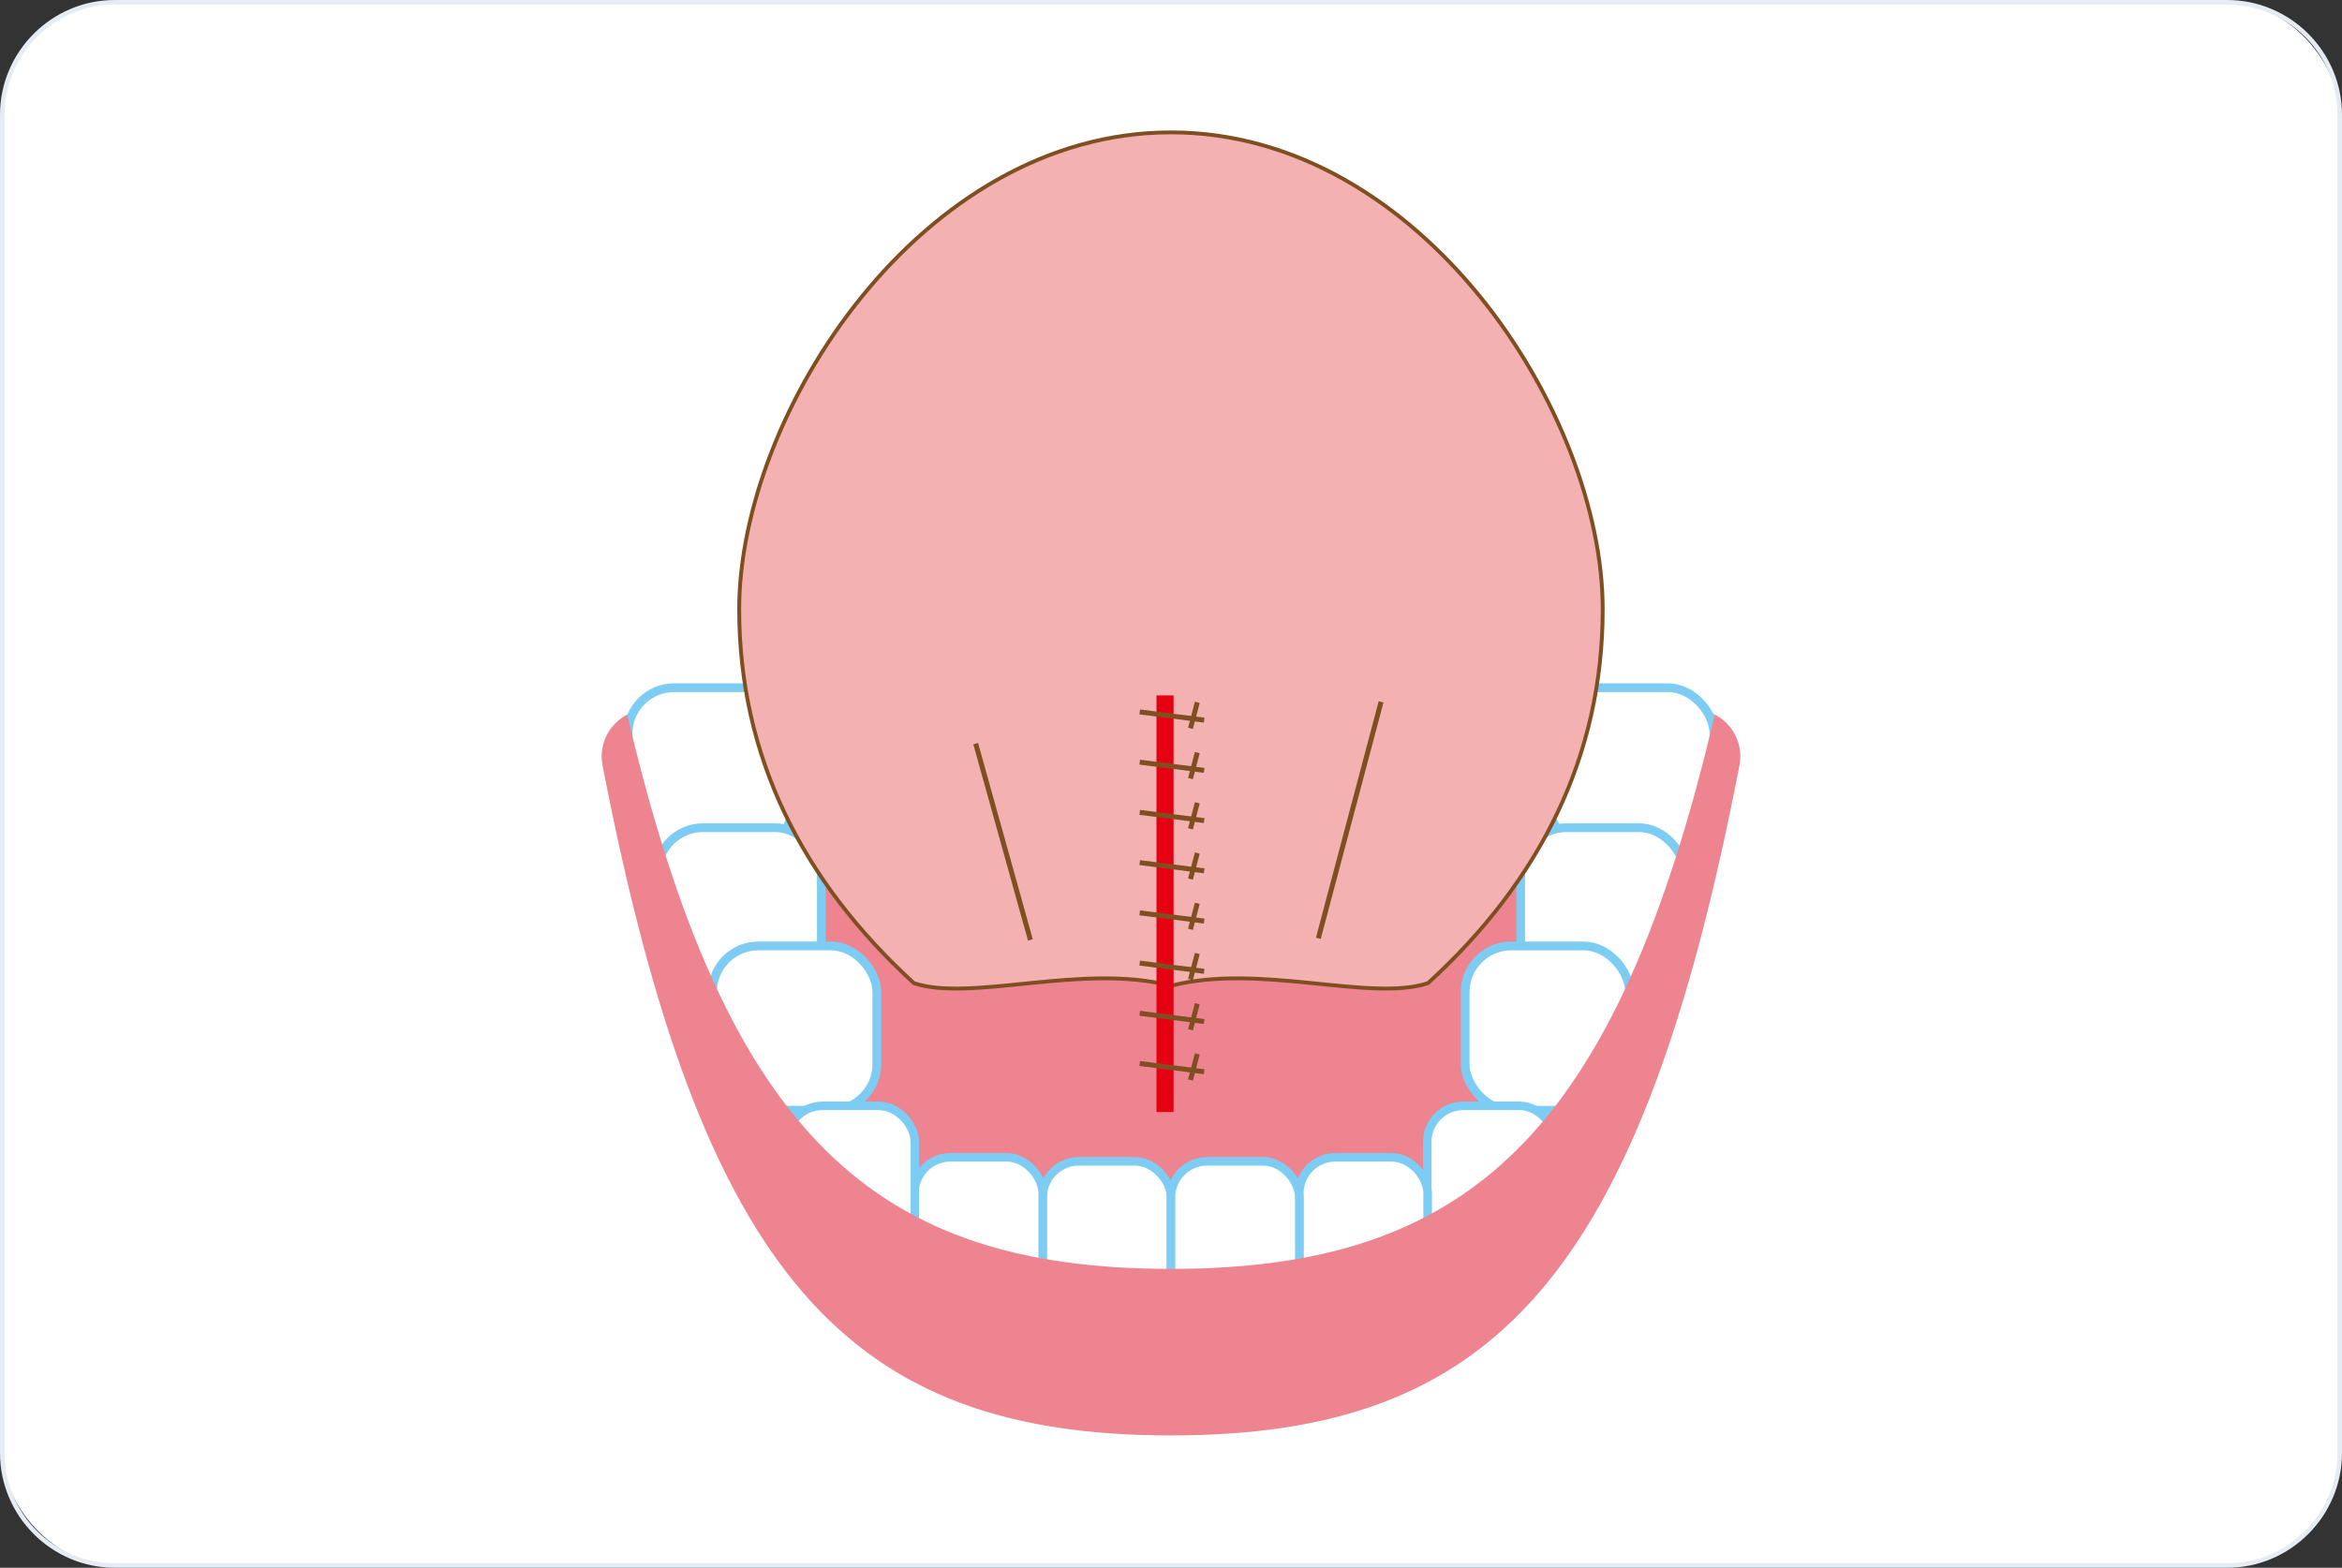 <svg xmlns="http://www.w3.org/2000/svg" id="_&#x30EC;&#x30A4;&#x30E4;&#x30FC;_2" viewBox="0 0 510 341.44"><rect x="0" y="0" width="510" height="341.44" fill="#333333" stroke="none"/><g id="base"><rect x=".5" y=".5" width="509" height="340.44" rx="24.5" ry="24.5" style="fill:#fff;"></rect><path d="M485,1c13.23,0,24,10.77,24,24v291.44c0,13.23-10.77,24-24,24H25c-13.23,0-24-10.77-24-24V25C1,11.77,11.77,1,25,1h460M485,0H25C11.25,0,0,11.25,0,25v291.44c0,13.75,11.25,25,25,25h460c13.75,0,25-11.25,25-25V25c0-13.75-11.25-25-25-25h0Z" style="fill:#e5ecf4;"></path><path d="M255,276.35c64.5,0,96.84-28.91,118.42-120.72-1.38-.71-2.94-1.12-4.63-1.12h-227.59c-1.68,0-3.25.41-4.63,1.12,21.58,91.81,53.92,120.72,118.42,120.72Z" style="fill:#ed8490;"></path><rect x="337.45" y="149.78" width="35.79" height="35.79" rx="10.03" ry="10.03" transform="translate(710.69 335.35) rotate(180)" style="fill:#fff; stroke:#7dccf3; stroke-linecap:round; stroke-linejoin:round; stroke-width:1.91px;"></rect><rect x="331.14" y="180.26" width="35.79" height="35.79" rx="10.03" ry="10.03" transform="translate(698.07 396.31) rotate(180)" style="fill:#fff; stroke:#7dccf3; stroke-linecap:round; stroke-linejoin:round; stroke-width:1.91px;"></rect><rect x="319.05" y="206.01" width="35.79" height="35.79" rx="10.03" ry="10.03" transform="translate(673.9 447.82) rotate(180)" style="fill:#fff; stroke:#7dccf3; stroke-linecap:round; stroke-linejoin:round; stroke-width:1.91px;"></rect><rect x="310.79" y="240.84" width="27.94" height="31.53" rx="7.85" ry="7.85" transform="translate(649.53 513.21) rotate(180)" style="fill:#fff; stroke:#7dccf3; stroke-linecap:round; stroke-linejoin:round; stroke-width:1.86px;"></rect><rect x="227.06" y="252.93" width="27.94" height="31.53" rx="7.85" ry="7.85" style="fill:#fff; stroke:#7dccf3; stroke-linecap:round; stroke-linejoin:round; stroke-width:1.86px;"></rect><rect x="199.12" y="252.05" width="27.94" height="31.53" rx="7.85" ry="7.85" style="fill:#fff; stroke:#7dccf3; stroke-linecap:round; stroke-linejoin:round; stroke-width:1.86px;"></rect><rect x="282.94" y="252.05" width="27.94" height="31.53" rx="7.85" ry="7.85" style="fill:#fff; stroke:#7dccf3; stroke-linecap:round; stroke-linejoin:round; stroke-width:1.86px;"></rect><rect x="255" y="252.93" width="27.94" height="31.53" rx="7.85" ry="7.85" style="fill:#fff; stroke:#7dccf3; stroke-linecap:round; stroke-linejoin:round; stroke-width:1.86px;"></rect><rect x="136.76" y="149.78" width="35.79" height="35.79" rx="10.03" ry="10.03" style="fill:#fff; stroke:#7dccf3; stroke-linecap:round; stroke-linejoin:round; stroke-width:1.91px;"></rect><rect x="143.07" y="180.26" width="35.79" height="35.79" rx="10.03" ry="10.03" style="fill:#fff; stroke:#7dccf3; stroke-linecap:round; stroke-linejoin:round; stroke-width:1.91px;"></rect><rect x="155.15" y="206.01" width="35.79" height="35.79" rx="10.03" ry="10.03" style="fill:#fff; stroke:#7dccf3; stroke-linecap:round; stroke-linejoin:round; stroke-width:1.91px;"></rect><rect x="171.27" y="240.84" width="27.94" height="31.53" rx="7.85" ry="7.85" style="fill:#fff; stroke:#7dccf3; stroke-linecap:round; stroke-linejoin:round; stroke-width:1.86px;"></rect><path d="M255,28.83c54.5,0,94.01,61.24,94.01,103.86,0,31.97-13.66,59.2-38.05,81.43-12.51,4.17-36.82-4.44-55.97.58-19.14-5.02-43.46,3.59-55.97-.58-24.38-22.24-38.05-49.47-38.05-81.43,0-42.62,39.51-103.86,94.01-103.86Z" style="fill:#f4b1b1; stroke:#804f21; stroke-miterlimit:10; stroke-width:.84px;"></path><path d="M136.58,155.63c21.58,91.81,53.92,120.72,118.42,120.72,64.51,0,96.84-28.91,118.42-120.72,3.88,1.99,6.27,6.39,5.37,11.03-21.6,111.84-53.71,145.96-123.79,145.96-70.08,0-102.19-34.12-123.79-145.96-.9-4.64,1.49-9.04,5.37-11.03Z" style="fill:#ed8490;"></path><line x1="253.7" y1="151.45" x2="253.7" y2="242.19" style="fill:none; stroke:#e50012; stroke-miterlimit:10; stroke-width:3.72px;"></line><line x1="224.38" y1="204.7" x2="212.47" y2="161.96" style="fill:#f4b1b1; stroke:#804f21; stroke-miterlimit:10; stroke-width:1.08px;"></line><line x1="287.09" y1="204.35" x2="300.75" y2="152.85" style="fill:#f4b1b1; stroke:#804f21; stroke-miterlimit:10; stroke-width:1.08px;"></line><line x1="248.19" y1="155.05" x2="262.22" y2="156.84" style="fill:none; stroke:#804f21; stroke-miterlimit:10; stroke-width:1.08px;"></line><line x1="260.73" y1="152.96" x2="259.24" y2="158.63" style="fill:none; stroke:#804f21; stroke-miterlimit:10; stroke-width:1.08px;"></line><line x1="248.19" y1="165.99" x2="262.22" y2="167.78" style="fill:none; stroke:#804f21; stroke-miterlimit:10; stroke-width:1.08px;"></line><line x1="260.73" y1="163.9" x2="259.24" y2="169.57" style="fill:none; stroke:#804f21; stroke-miterlimit:10; stroke-width:1.08px;"></line><line x1="248.19" y1="176.93" x2="262.22" y2="178.72" style="fill:none; stroke:#804f21; stroke-miterlimit:10; stroke-width:1.08px;"></line><line x1="260.73" y1="174.84" x2="259.24" y2="180.51" style="fill:none; stroke:#804f21; stroke-miterlimit:10; stroke-width:1.08px;"></line><line x1="248.19" y1="187.87" x2="262.22" y2="189.66" style="fill:none; stroke:#804f21; stroke-miterlimit:10; stroke-width:1.08px;"></line><line x1="260.73" y1="185.78" x2="259.24" y2="191.45" style="fill:none; stroke:#804f21; stroke-miterlimit:10; stroke-width:1.08px;"></line><line x1="248.19" y1="198.81" x2="262.22" y2="200.6" style="fill:none; stroke:#804f21; stroke-miterlimit:10; stroke-width:1.08px;"></line><line x1="260.73" y1="196.72" x2="259.24" y2="202.39" style="fill:none; stroke:#804f21; stroke-miterlimit:10; stroke-width:1.08px;"></line><line x1="248.19" y1="209.75" x2="262.22" y2="211.54" style="fill:none; stroke:#804f21; stroke-miterlimit:10; stroke-width:1.08px;"></line><line x1="260.73" y1="207.66" x2="259.24" y2="213.33" style="fill:none; stroke:#804f21; stroke-miterlimit:10; stroke-width:1.08px;"></line><line x1="248.19" y1="220.69" x2="262.22" y2="222.48" style="fill:none; stroke:#804f21; stroke-miterlimit:10; stroke-width:1.08px;"></line><line x1="260.73" y1="218.6" x2="259.24" y2="224.27" style="fill:none; stroke:#804f21; stroke-miterlimit:10; stroke-width:1.08px;"></line><line x1="248.19" y1="231.62" x2="262.22" y2="233.41" style="fill:none; stroke:#804f21; stroke-miterlimit:10; stroke-width:1.08px;"></line><line x1="260.73" y1="229.53" x2="259.24" y2="235.21" style="fill:none; stroke:#804f21; stroke-miterlimit:10; stroke-width:1.08px;"></line></g></svg>